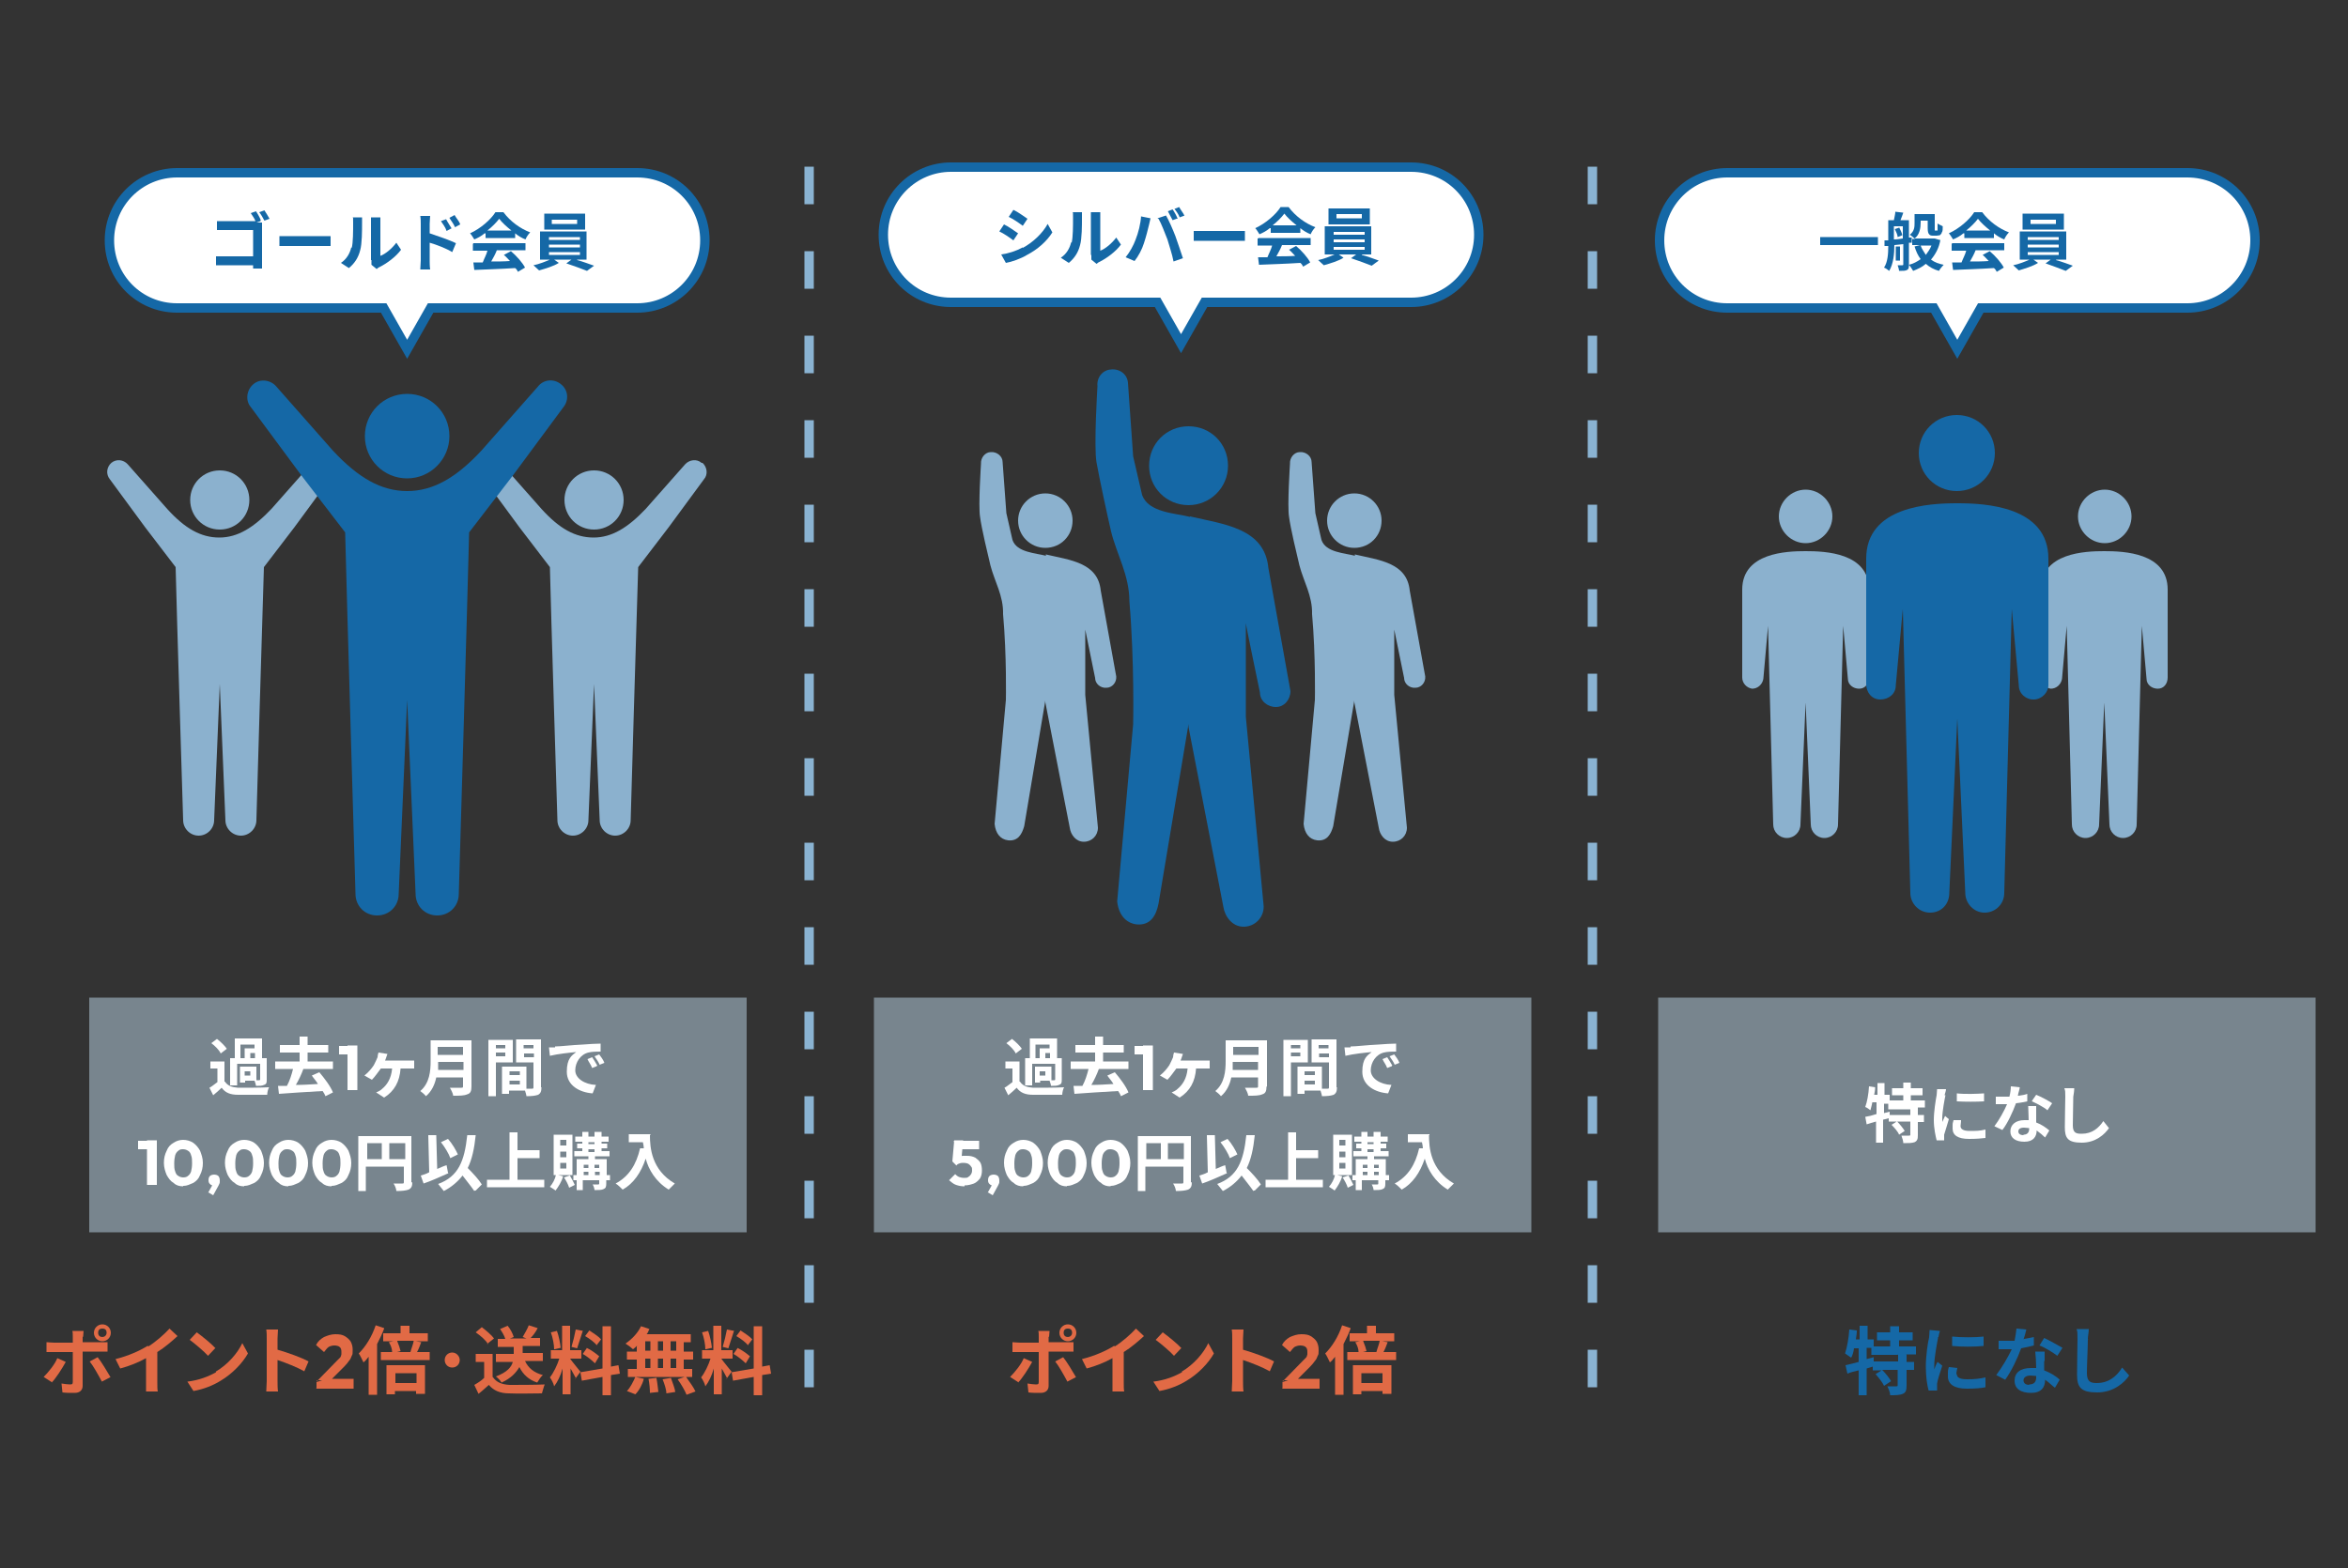 <?xml version="1.0" encoding="UTF-8"?>
<svg id="_レイヤー_1" data-name="レイヤー 1" xmlns="http://www.w3.org/2000/svg" version="1.1" viewBox="0 0 500 334">
  <rect x="0" y="0" width="500" height="334" fill="#333333" stroke="none"/>
  <defs>
    <style>
      .cls-1 {
        fill: #78858e;
      }

      .cls-1, .cls-2, .cls-3, .cls-4, .cls-5 {
        stroke-width: 0px;
      }

      .cls-6 {
        fill: none;
        stroke: #8ab3d2;
        stroke-dasharray: 0 0 8 10;
        stroke-linejoin: round;
      }

      .cls-6, .cls-7 {
        stroke-width: 2px;
      }

      .cls-2 {
        fill: #e16a45;
      }

      .cls-7 {
        stroke: #1568a6;
        stroke-miterlimit: 10;
      }

      .cls-7, .cls-5 {
        fill: #fff;
      }

      .cls-3 {
        fill: #8bb1ce;
      }

      .cls-4 {
        fill: #1568a6;
      }
    </style>
  </defs>
  <path class="cls-3" d="M53.1,106.5c0,3.5-2.8,6.3-6.3,6.3s-6.3-2.8-6.3-6.3,2.8-6.3,6.3-6.3,6.3,2.8,6.3,6.3Z"/>
  <path class="cls-3" d="M69.7,98.6c-1-.9-2.6-.7-3.5.3l-8.4,9.5c-3.8,4-7.2,6.1-11.1,6.1s-7.3-1.9-11.1-6.1l-8.4-9.5c-.9-1-2.4-1.2-3.5-.3-1,.9-1.2,2.4-.3,3.5l7.5,10.2,6.5,8.5c.2,8.9,1.6,53.9,1.6,53.9,0,1.8,1.5,3.3,3.3,3.3s3.3-1.5,3.3-3.3l1.2-29,1.2,29c0,1.8,1.5,3.3,3.3,3.3s3.3-1.5,3.3-3.3c0,0,1.3-45,1.6-53.9l6.5-8.5,7.5-10.2c.9-1,.7-2.6-.3-3.5Z"/>
  <path class="cls-3" d="M132.8,106.5c0,3.5-2.8,6.3-6.3,6.3s-6.3-2.8-6.3-6.3,2.8-6.3,6.3-6.3,6.3,2.8,6.3,6.3Z"/>
  <path class="cls-3" d="M149.4,98.6c-1-.9-2.6-.7-3.5.3l-8.4,9.5c-3.8,4-7.2,6.1-11.1,6.1s-7.3-1.9-11.1-6.1l-8.4-9.5c-.9-1-2.4-1.2-3.5-.3-1,.9-1.2,2.4-.3,3.5l7.5,10.2,6.5,8.5c.2,8.9,1.6,53.9,1.6,53.9,0,1.8,1.5,3.3,3.3,3.3s3.3-1.5,3.3-3.3l1.2-29,1.2,29c0,1.8,1.5,3.3,3.3,3.3s3.3-1.5,3.3-3.3c0,0,1.3-45,1.6-53.9l6.5-8.5,7.5-10.2c.9-1,.7-2.6-.3-3.5Z"/>
  <path class="cls-4" d="M95.7,92.9c0,4.9-4,9-9,9s-9-4-9-9,4-9,9-9,9,4,9,9Z"/>
  <path class="cls-4" d="M119.4,81.8c-1.5-1.2-3.7-1-4.9.6l-12,13.6c-5.4,5.8-10.3,8.6-15.8,8.6s-10.4-2.8-15.8-8.6l-12-13.6c-1.2-1.5-3.5-1.8-4.9-.6-1.5,1.2-1.8,3.5-.6,4.9l10.8,14.6,9.3,12.1c.3,12.7,2.2,77,2.2,77,0,2.6,2,4.6,4.6,4.6s4.6-2,4.6-4.6l1.8-41.3,1.8,41.3c0,2.6,2,4.6,4.6,4.6s4.6-2,4.6-4.6c0,0,1.9-64.3,2.2-77l9.3-12.1,10.8-14.6c1.2-1.5,1-3.7-.6-4.9Z"/>
  <path class="cls-7" d="M135.8,36.8H37.7c-7.9,0-14.4,6.4-14.4,14.4s6.4,14.4,14.4,14.4h44l5,8.8,5-8.8h44c7.9,0,14.4-6.4,14.4-14.4s-6.4-14.4-14.4-14.4h.1Z"/>
  <path class="cls-4" d="M55.5,47.1l-.9.3h1.2v9.8h-1.9v-.7h-7.9v-1.9h7.9v-5.6h-7.7v-1.9h8.2c-.2-.6-.7-1.2-1-1.7l1.1-.4c.3.4.8,1.3,1,1.8v.3ZM57.4,46.6l-1.1.4c-.3-.6-.7-1.3-1.1-1.8l1.1-.4c.3.4.8,1.3,1.1,1.8Z"/>
  <path class="cls-4" d="M61.7,50.3h8.7v2.1h-10.9v-2.1h2.1Z"/>
  <path class="cls-4" d="M74.9,52.8c.3-1.1.3-3.7.3-5.3s0-.9-.1-1.2h2v1.2c0,1.6,0,4.4-.4,5.8-.4,1.6-1.2,2.8-2.4,3.8l-1.7-1.1c1.2-.8,1.9-2,2.2-3.3ZM79,55.3v-9h2v8.2c1.1-.4,2.5-1.6,3.4-2.8l1,1.5c-1.1,1.5-3,2.9-4.6,3.7-.3.1-.4.3-.6.4l-1.1-.9v-1h-.1Z"/>
  <path class="cls-4" d="M89.6,47.7c0-.4,0-1.1-.1-1.7h2.1c0,.4-.1,1-.1,1.7v2c1.8.6,4.4,1.5,5.6,2.1l-.8,1.9c-1.3-.8-3.4-1.6-4.8-2v3.8c0,.3,0,1.3.1,1.9h-2.1c0-.6.1-1.3.1-1.9v-7.7h0ZM96.2,48.6l-1.1.6c-.3-.9-.7-1.3-1.2-2.1l1.1-.4c.3.6.9,1.5,1.2,2ZM98,47.8l-1.1.6c-.4-.9-.8-1.3-1.2-2l1.1-.6c.3.6,1,1.3,1.2,2Z"/>
  <path class="cls-4" d="M103.2,49.7c-.7.6-1.5,1-2.2,1.3-.2-.3-.6-1-.9-1.3,2.2-1,4.4-2.9,5.4-4.5h1.7c1.5,2,3.6,3.5,5.7,4.3-.4.4-.8,1-1,1.5-.8-.3-1.6-.8-2.2-1.3v1h-6.3v-1h-.1ZM100.8,51.8h11.1v1.5h-6.1c-.3.8-.8,1.7-1.2,2.4,1.3,0,2.7,0,4-.1-.4-.4-.9-1-1.3-1.3l1.5-.8c1.2,1,2.5,2.5,3,3.5l-1.5.9c-.1-.2-.3-.6-.6-.8-3.1.2-6.5.3-8.7.4l-.2-1.6h2c.3-.8.8-1.7,1-2.5h-3.1v-1.5h.1ZM108.9,49.1c-1-.8-2-1.7-2.6-2.5-.6.8-1.5,1.7-2.5,2.5h5Z"/>
  <path class="cls-4" d="M122.9,55.4c1.2.3,2.7.9,3.6,1.2l-1.5,1.1c-1-.4-2.9-1.1-4.4-1.6l1.1-.8h-3.7l1,.7c-1.1.7-2.8,1.2-4.2,1.6-.3-.3-.9-.8-1.2-1.1,1.1-.2,2.6-.8,3.5-1.2h-2.1v-6h9.9v6h-2.1.1ZM124.6,48.9h-8.7v-3.4h8.7v3.4ZM116.9,51.1h6.6v-.6h-6.6v.6ZM116.9,52.7h6.6v-.6h-6.6v.6ZM116.9,54.3h6.6v-.6h-6.6v.6ZM122.9,46.8h-5.4v.9h5.4v-.9Z"/>
  <path class="cls-4" d="M253.1,107.6c4.6,0,8.4-3.7,8.4-8.4s-3.7-8.4-8.4-8.4-8.4,3.7-8.4,8.4,3.7,8.4,8.4,8.4Z"/>
  <path class="cls-4" d="M253.4,110.1c-3.1-.8-8.9-.9-10.2-4.7l-1.9-8.2-1.1-15.6c-.1-1.8-1.7-3.1-3.6-2.9-1.8.1-3.1,1.7-2.9,3.6,0,0-.8,12.8-.2,16.2.6,3.4,2.4,11.7,3.1,14.7,1.2,4.9,3.9,9.3,3.9,14.9,1.1,12.9.8,26.2.8,26.2l-3.4,37.7c.3,2.8,1.8,4.6,4.1,4.9,3,.3,4.2-1.9,4.7-4.4l6.4-38.3v.7l7.4,38.2c.3,2.1,1.9,4.3,4.3,4.3s4.3-1.9,4.3-4.3l-3.8-40.4v-20c-.1,0,3,14.8,3,14.8,0,1.8,1.6,3.1,3.4,3.1s3.1-1.6,3.1-3.4l-4.7-26.2c-.8-8.5-9.4-9.3-16.7-11Z"/>
  <path class="cls-3" d="M288.4,116.7c3.3,0,5.8-2.6,5.8-5.8s-2.6-5.8-5.8-5.8-5.8,2.6-5.8,5.8,2.6,5.8,5.8,5.8Z"/>
  <path class="cls-3" d="M288.6,118.4c-2.2-.6-6.3-.7-7.2-3.4l-1.3-5.7-.8-10.9c0-1.2-1.2-2.2-2.5-2.1-1.2,0-2.2,1.2-2.1,2.5,0,0-.6,9-.2,11.3.3,2.4,1.7,8.2,2.2,10.3.9,3.5,2.8,6.5,2.7,10.4.8,9,.6,18.3.6,18.3l-2.4,26.4c.2,2,1.2,3.3,2.9,3.5,2.1.2,2.9-1.3,3.4-3l4.5-26.8v.4l5.2,26.7c.2,1.5,1.3,3,3,3s3-1.3,3-3l-2.7-28.3v-13.9l2.1,10.3c0,1.2,1.1,2.2,2.4,2.1,1.2,0,2.2-1.1,2.1-2.4l-3.3-18.3c-.6-6-6.6-6.5-11.7-7.7v.2Z"/>
  <path class="cls-3" d="M222.6,116.7c3.3,0,5.8-2.6,5.8-5.8s-2.6-5.8-5.8-5.8-5.8,2.6-5.8,5.8,2.6,5.8,5.8,5.8Z"/>
  <path class="cls-3" d="M222.8,118.4c-2.2-.6-6.3-.7-7.2-3.4l-1.3-5.7-.8-10.9c0-1.2-1.2-2.2-2.5-2.1-1.2,0-2.2,1.2-2.1,2.5,0,0-.6,9-.2,11.3.3,2.4,1.7,8.2,2.2,10.3.9,3.5,2.8,6.5,2.7,10.4.8,9,.6,18.3.6,18.3l-2.4,26.4c.2,2,1.2,3.3,2.9,3.5,2.1.2,2.9-1.3,3.4-3l4.5-26.8v.4l5.2,26.7c.2,1.5,1.3,3,3,3s3-1.3,3-3l-2.7-28.3v-13.9l2.1,10.3c0,1.2,1.1,2.2,2.4,2.1,1.2,0,2.2-1.1,2.1-2.4l-3.3-18.3c-.6-6-6.6-6.5-11.7-7.7v.2Z"/>
  <path class="cls-7" d="M300.7,35.6h-98.2c-7.9,0-14.4,6.4-14.4,14.4s6.4,14.4,14.4,14.4h44l5,8.8,5-8.8h44c7.9,0,14.4-6.4,14.4-14.4s-6.4-14.4-14.4-14.4h.1Z"/>
  <path class="cls-4" d="M216.8,49.7l-1,1.5c-.8-.6-2.1-1.5-3-1.9l1-1.5c.9.4,2.4,1.5,3,1.9ZM217.8,52.8c2.2-1.2,4.2-3.1,5.3-5.1l1,1.8c-1.2,1.9-3.1,3.6-5.4,4.8-1.3.8-3.3,1.5-4.5,1.7l-1-1.8c1.5-.2,3.1-.7,4.6-1.5ZM218.8,46.6l-1,1.5c-.8-.6-2.1-1.5-3-1.9l1-1.5c.9.4,2.4,1.5,3,1.9Z"/>
  <path class="cls-4" d="M228.2,51.7c.3-1.1.3-3.7.3-5.3s0-.9-.1-1.2h2v1.2c0,1.6,0,4.4-.4,5.8-.4,1.6-1.2,2.8-2.4,3.8l-1.7-1.1c1.2-.8,1.9-2,2.2-3.3ZM232.3,54.2v-9h2v8.2c1.1-.4,2.5-1.6,3.4-2.8l1,1.5c-1.1,1.5-3,2.9-4.6,3.7-.3.1-.4.3-.6.4l-1.1-.9v-1h-.1Z"/>
  <path class="cls-4" d="M243,46.1l2,.4c-.1.3-.2,1-.3,1.3-.2.9-.7,2.8-1.1,4-.4,1.3-1.2,2.8-2,3.8l-1.9-.8c.9-1.1,1.7-2.6,2.1-3.7.6-1.5,1.1-3.4,1.2-5.2ZM246.5,46.5l1.8-.6c.6,1,1.5,3.1,2,4.4.4,1.2,1.2,3.4,1.6,4.7l-2,.7c-.3-1.6-.9-3.3-1.3-4.7-.6-1.5-1.3-3.4-1.9-4.4h-.1ZM250.8,46.5l-1.1.4c-.3-.6-.7-1.3-1-1.9l1-.4c.3.4.8,1.3,1,1.8h.1ZM252.3,45.9l-1.1.4c-.2-.6-.7-1.3-1.1-1.8l1-.4c.3.6.9,1.3,1.1,1.8h.1Z"/>
  <path class="cls-4" d="M256.4,49.2h8.7v2.1h-10.9v-2.1h2.1Z"/>
  <path class="cls-4" d="M270.4,48.6c-.7.6-1.5,1-2.2,1.3-.2-.3-.6-1-.9-1.3,2.2-1,4.4-2.9,5.4-4.5h1.7c1.5,2,3.6,3.5,5.7,4.3-.4.4-.8,1-1,1.5-.8-.3-1.6-.8-2.2-1.3v1h-6.3v-1h-.1ZM268,50.7h11.1v1.5h-6.1c-.3.8-.8,1.7-1.2,2.4,1.3,0,2.7,0,4-.1-.4-.4-.9-1-1.3-1.3l1.5-.8c1.2,1,2.5,2.5,3,3.5l-1.5.9c-.1-.2-.3-.6-.6-.8-3.1.2-6.5.3-8.8.4l-.2-1.6h2c.3-.8.8-1.7,1-2.5h-3.1v-1.5h.1ZM276.1,48c-1-.8-2-1.7-2.6-2.5-.6.8-1.5,1.7-2.5,2.5h5Z"/>
  <path class="cls-4" d="M290,54.3c1.2.3,2.7.9,3.6,1.2l-1.5,1.1c-1-.4-2.9-1.1-4.4-1.6l1.1-.8h-3.7l1,.7c-1.1.7-2.8,1.2-4.2,1.6-.3-.3-.9-.8-1.2-1.1,1.1-.2,2.6-.8,3.5-1.2h-2.1v-6h9.9v6h-2.1.1ZM291.7,47.8h-8.8v-3.4h8.8v3.4ZM284,50h6.6v-.6h-6.6v.6ZM284,51.6h6.6v-.6h-6.6v.6ZM284,53.2h6.6v-.6h-6.6v.6ZM290,45.6h-5.4v.9h5.4v-.9Z"/>
  <path class="cls-3" d="M453.9,110c0,3.1-2.6,5.7-5.7,5.7s-5.7-2.6-5.7-5.7,2.6-5.7,5.7-5.7,5.7,2.6,5.7,5.7Z"/>
  <path class="cls-3" d="M448.1,117.4c-4,0-13.5.3-13.5,8.2v18.7c0,1.2.9,2.2,2.1,2.4,1.2,0,2.2-.9,2.4-2.1l1-11.3,1.1,42.3c0,1.6,1.3,2.9,2.9,2.9s2.9-1.3,2.9-2.9l1.1-26,1.1,26c0,1.6,1.3,2.9,2.9,2.9s2.9-1.3,2.9-2.9l1.1-42.3,1,11.3c0,1.2,1.1,2.1,2.4,2.1s2.1-1.1,2.1-2.4v-18.7c0-7.9-9.4-8.2-13.5-8.2h-.2Z"/>
  <path class="cls-3" d="M390.2,110c0,3.1-2.6,5.7-5.7,5.7s-5.7-2.6-5.7-5.7,2.6-5.7,5.7-5.7,5.7,2.6,5.7,5.7Z"/>
  <path class="cls-3" d="M384.5,117.4c-4,0-13.5.3-13.5,8.2v18.7c0,1.2.9,2.2,2.1,2.4,1.2,0,2.2-.9,2.4-2.1l1-11.3,1.1,42.3c0,1.6,1.3,2.9,2.9,2.9s2.9-1.3,2.9-2.9l1.1-26,1.1,26c0,1.6,1.3,2.9,2.9,2.9s2.9-1.3,2.9-2.9l1.1-42.3,1,11.3c0,1.2,1.1,2.1,2.4,2.1s2.1-1.1,2.1-2.4v-18.7c0-7.9-9.4-8.2-13.5-8.2h-.2Z"/>
  <path class="cls-4" d="M424.8,96.5c0,4.5-3.6,8.1-8.1,8.1s-8.1-3.6-8.1-8.1,3.6-8.1,8.1-8.1,8.1,3.6,8.1,8.1Z"/>
  <path class="cls-4" d="M416.7,107.2c-5.7,0-19.3.6-19.3,11.8v26.7c0,1.8,1.2,3.3,3,3.3s3.3-1.2,3.3-3l1.5-16.3,1.6,60.5c0,2.2,1.8,4.2,4.2,4.2s4.1-1.8,4.1-4.2l1.7-37.2,1.7,37.2c0,2.2,1.8,4.2,4.1,4.2s4.2-1.8,4.2-4.2l1.6-60.5,1.5,16.3c0,1.8,1.6,3.1,3.3,3,1.7-.1,3.1-1.6,3-3.3v-26.7c0-11.2-13.6-11.8-19.3-11.8Z"/>
  <path class="cls-7" d="M466,36.8h-98.2c-7.9,0-14.4,6.4-14.4,14.4s6.4,14.4,14.4,14.4h44l5,8.8,5-8.8h44c7.9,0,14.4-6.4,14.4-14.4s-6.4-14.4-14.4-14.4h.1Z"/>
  <path class="cls-4" d="M399.9,50.5v1.7h-12.3v-1.7h12.3Z"/>
  <path class="cls-4" d="M406.5,51.9v4.4c0,.6,0,1-.4,1.2-.3.2-.9.2-1.7.2,0-.3-.2-.9-.3-1.2h1c.1,0,.2,0,.2-.2v-4.3l-1.9.2c0,1.8-.2,4-1.1,5.5-.2-.2-.8-.6-1.1-.7.8-1.2.9-3,.9-4.6h-.8v-1.2c-.1,0,.8,0,.8,0v-4.3h1.2c.1-.6.3-1.3.3-1.8l1.7.2c-.2.6-.4,1.1-.6,1.6h1.8v3.7h.6v1.1h-.6ZM403.3,51c.6,0,1.2-.1,1.9-.2v-2.6h-1.9v2.8ZM404.4,48.4c.3.6.6,1.2.7,1.7l-1,.4c0-.4-.3-1.1-.6-1.7l.9-.3h0ZM404.6,55.5h-.9v-3h.9v3ZM413.2,51.1c-.3,1.7-1,3-2,4.2.8.6,1.7.9,2.7,1.1-.3.3-.8.9-1,1.3-1.1-.3-2-.8-2.8-1.5-.8.7-1.7,1.1-2.7,1.5-.2-.3-.6-1-.9-1.3.9-.2,1.8-.7,2.5-1.2-.6-.8-1-1.7-1.3-2.7l1.2-.3h-1.7v-1.3h.6c-.2-.2-.8-.7-1.1-.9,1-.8,1-1.7,1-2.6v-1.8h4.3v3.5h.6v-1.5c.2.2.8.4,1.1.6,0,.6,0,1.1-.2,1.3,0,.2-.2.4-.4.6-.2,0-.4.1-.7.1h-.7c-.3,0-.7,0-.9-.3-.2-.2-.3-.6-.3-1.3v-1.6h-1.5v.4c0,1.1-.2,2.6-1.3,3.4h4.3l1,.3h.4ZM409,52.3c.2.7.7,1.3,1.1,2,.4-.6.9-1.2,1.2-2h-2.4Z"/>
  <path class="cls-4" d="M418.1,49.7c-.7.6-1.5,1-2.2,1.3-.2-.3-.6-1-.9-1.3,2.2-1,4.4-2.9,5.4-4.5h1.7c1.5,2,3.6,3.5,5.7,4.3-.4.4-.8,1-1,1.5-.8-.3-1.6-.8-2.2-1.3v1h-6.3v-1h-.1ZM415.7,51.8h11.1v1.5h-6.1c-.3.8-.8,1.7-1.2,2.4,1.3,0,2.7,0,4-.1-.4-.4-.9-1-1.3-1.3l1.5-.8c1.2,1,2.5,2.5,3,3.5l-1.5.9c-.1-.2-.3-.6-.6-.8-3.1.2-6.5.3-8.7.4l-.2-1.6h2c.3-.8.8-1.7,1-2.5h-3.1v-1.5h.1ZM423.8,49.1c-1-.8-2-1.7-2.6-2.5-.6.8-1.5,1.7-2.5,2.5h5Z"/>
  <path class="cls-4" d="M437.8,55.4c1.2.3,2.7.9,3.6,1.2l-1.5,1.1c-1-.4-2.9-1.1-4.3-1.6l1.1-.8h-3.7l1,.7c-1.1.7-2.8,1.2-4.1,1.6-.3-.3-.9-.8-1.2-1.1,1.1-.2,2.6-.8,3.5-1.2h-2.1v-6h9.9v6h-2.1ZM439.5,48.9h-8.8v-3.4h8.8v3.4ZM431.8,51.1h6.6v-.6h-6.6v.6ZM431.8,52.7h6.6v-.6h-6.6v.6ZM431.8,54.3h6.6v-.6h-6.6v.6ZM437.8,46.8h-5.4v.9h5.4v-.9Z"/>
  <path class="cls-2" d="M11,294.4l-1.7-1.1c1-1,2.4-2.7,2.9-4l1.8.8c-.7,1.3-2.1,3.5-3,4.4ZM17.6,284.7v1.2h5.3v2h-5.3v7.3c0,.9-.6,1.5-1.7,1.5s-1.8,0-2.6-.1l-.2-1.9c.7.1,1.3.2,1.8.2s.6-.1.6-.6v-6.3h-5.6v-2.1c.4,0,1,.1,1.6.1h4v-1.2c0-.4,0-1.1-.1-1.3h2.4c0,.2-.1,1-.1,1.3h0ZM23.6,293.3l-1.9,1c-.7-1.3-1.8-3.3-2.6-4.3l1.7-.9c.8,1,2,3,2.7,4.2h.1ZM21.8,282.1c1,0,1.8.8,1.8,1.8s-.8,1.8-1.8,1.8-1.8-.8-1.8-1.8.8-1.8,1.8-1.8ZM21.8,284.8c.4,0,.9-.3.9-.9s-.3-.9-.9-.9-.9.3-.9.9.4.9.9.9Z"/>
  <path class="cls-2" d="M31.6,286.8c1.6-1,3.4-2.6,4.5-3.8l1.7,1.6c-1.2,1.1-2.7,2.4-4.3,3.4v6.4c0,.7,0,1.7.1,2h-2.5v-7.1c-1.6.9-3.6,1.7-5.5,2.2l-1-2c2.8-.7,5.2-1.8,6.8-2.8h.1Z"/>
  <path class="cls-2" d="M45.9,292.2c2.7-1.6,4.7-4,5.7-6.1l1.2,2.2c-1.2,2.1-3.3,4.3-5.8,5.8-1.6,1-3.6,1.8-5.8,2.2l-1.3-2c2.5-.3,4.5-1.1,6.1-2v-.2ZM45.9,287.1l-1.6,1.7c-.8-.9-2.8-2.6-3.9-3.4l1.5-1.6c1.1.8,3.1,2.4,4,3.4h0Z"/>
  <path class="cls-2" d="M56.8,285.1c0-.6,0-1.3-.1-1.9h2.5c0,.6-.1,1.2-.1,1.9v2.4c2.1.6,5.2,1.7,6.6,2.5l-.9,2.1c-1.6-.9-3.9-1.8-5.7-2.4v4.5c0,.4,0,1.6.1,2.2h-2.5c0-.7.1-1.6.1-2.2v-9.1Z"/>
  <path class="cls-2" d="M67.4,294.3l4.3-4.4c.2-.2.4-.4.7-.7.2-.2.2-.4.3-.7v-.6c0-.4-.1-.8-.4-1-.2-.2-.7-.3-1.1-.3s-.8.1-1.2.3c-.3.2-.7.7-1,1.1l-1.7-1.5c.4-.8,1-1.3,1.7-1.7.7-.3,1.5-.6,2.4-.6s1.5.1,2,.4,1,.7,1.3,1.2c.3.6.4,1.1.4,1.8s0,.9-.2,1.2c-.1.3-.3.8-.6,1.1-.2.3-.6.8-1,1.2l-2.9,2.9h-3,.1ZM67.4,295.7v-1.3l2.1-.7h5.8v2.1h-8Z"/>
  <path class="cls-2" d="M81.8,283c-.4,1.1-.9,2.1-1.5,3.3v10.8h-1.8v-8.1c-.3.4-.7.9-1.1,1.2-.2-.4-.7-1.5-1-1.9,1.5-1.5,2.8-3.6,3.6-6l1.8.6h0ZM91.5,288v1.7h-10.4v-1.7h2.4c0-.7-.3-1.5-.7-2.1l1-.2h-2.2v-1.7h3.7v-1.6h1.9v1.6h3.9v1.7h-2.6l1.2.2c-.3.8-.6,1.6-.9,2.1h2.7ZM82.3,290.8h8.2v6.1h-1.9v-.6h-4.5v.7h-1.8v-6.2ZM84.2,292.5v2.1h4.5v-2.1h-4.5ZM84.6,285.7c.3.7.6,1.6.7,2.1l-.8.2h3.7-.8c.2-.8.6-1.7.7-2.4h-3.5Z"/>
  <path class="cls-2" d="M97.9,289.7c0,.9-.7,1.6-1.6,1.6s-1.6-.7-1.6-1.6.7-1.6,1.6-1.6,1.6.8,1.6,1.6Z"/>
  <path class="cls-2" d="M105,293.4c.7,1,1.8,1.5,3.5,1.6,1.8,0,5.4,0,7.5-.1-.2.4-.4,1.3-.6,1.9-1.9,0-5,.1-7,0-1.9,0-3.3-.6-4.3-1.8-.7.6-1.3,1.2-2.2,1.9l-.9-1.9c.7-.4,1.5-.9,2.1-1.5v-3.4h-1.8v-1.7h3.6v4.9ZM103.9,286.3c-.4-.8-1.6-1.8-2.6-2.5l1.3-1.1c.9.7,2.1,1.7,2.6,2.4l-1.5,1.2h.1ZM111.8,289.9c.7,1.5,1.9,2.5,3.8,3-.4.3-.9,1.1-1.2,1.6-1.8-.6-3-1.7-3.8-3.3-.7,1.2-1.8,2.4-3.8,3.3-.2-.4-.8-1-1.2-1.3,2.4-.9,3.3-2,3.6-3.1h-3.6v-1.7h3.8v-1.5h-3.4v-1.7h1.6c-.2-.7-.7-1.5-1.1-2.1l1.6-.7c.6.7,1.1,1.7,1.3,2.4l-.8.3h3.5l-.8-.3c.4-.7,1-1.7,1.3-2.5l1.9.6c-.4.8-1,1.6-1.5,2.1h2v1.7h-3.7v1.5h4.3v1.7h-3.8Z"/>
  <path class="cls-2" d="M122.6,293.5c-.2-.4-.7-1.3-1.1-2v5.5h-1.7v-5.5c-.4,1.5-1.1,2.9-1.8,3.8-.1-.6-.6-1.5-.9-1.9.8-1,1.6-2.7,2-4h-1.8v-1.8h2.4v-5.2h1.7v5.2h2.4v1.8h-2.4c.4.6,1.9,2.4,2.2,2.8l-1.1,1.5h.1ZM118,287.4c0-1-.3-2.5-.7-3.6l1.3-.3c.4,1.1.7,2.6.8,3.6l-1.3.3h-.1ZM124.1,283.5c-.4,1.2-.9,2.8-1.2,3.7l-1.2-.3c.3-1,.7-2.6.9-3.7l1.6.3ZM130.1,292.9v4.3h-1.8v-3.9l-4.4.8-.3-1.8,4.7-.8v-9h1.8v8.6l1.6-.3.3,1.8-1.9.3ZM124.9,287.1c.9.4,2,1.2,2.7,1.8l-.9,1.5c-.6-.6-1.7-1.5-2.6-2l.9-1.3h-.1ZM127.1,286.6c-.4-.6-1.6-1.5-2.5-2l.9-1.2c.9.6,2,1.3,2.5,1.9l-1,1.3h.1Z"/>
  <path class="cls-2" d="M135.7,286.6c-.3.3-.6.6-.9.8-.3-.3-1.1-.9-1.6-1.2,1.3-.9,2.6-2.2,3.3-3.7l1.8.6c-.2.3-.3.8-.6,1.1h9.4v1.7h-1.5v2h2v1.7h-2v2h1.8v1.7h-13.7v-1.7h1.9v-2h-2.1v-1.7h2.1v-1.1h0ZM133.5,296.3c.7-.7,1.3-1.9,1.8-3l1.8.4c-.3,1.2-1,2.5-1.8,3.3l-1.8-.7ZM137.4,287.7h1.1v-2h-1.1v2ZM137.4,291.4h1.1v-2h-1.1v2ZM139.8,293.6c.2,1,.3,2.2.4,2.9l-1.8.2c0-.8-.1-2-.3-3l1.7-.2h0ZM141.2,287.7v-2h-1.1v2h1.1ZM140.1,289.4v2h1.1v-2h-1.1ZM142.9,293.6c.3.9.8,2.1.9,2.9l-1.9.3c0-.8-.4-2-.8-3l1.8-.3h0ZM144,285.7h-1.2v2h1.2v-2ZM144,289.4h-1.2v2h1.2v-2ZM146.1,293.3c.7,1,1.6,2.2,2,3.1l-1.9.7c-.3-.8-1.1-2.2-1.9-3.3l1.8-.6Z"/>
  <path class="cls-2" d="M154.8,293.5c-.2-.4-.7-1.3-1.1-2v5.5h-1.7v-5.5c-.4,1.5-1.1,2.9-1.8,3.8-.1-.6-.6-1.5-.9-1.9.8-1,1.6-2.7,2-4h-1.8v-1.8h2.4v-5.2h1.7v5.2h2.4v1.8h-2.4c.4.6,1.9,2.4,2.2,2.8l-1.1,1.5h.1ZM150.2,287.4c0-1-.3-2.5-.7-3.6l1.3-.3c.4,1.1.7,2.6.8,3.6l-1.3.3h-.1ZM156.3,283.5c-.4,1.2-.9,2.8-1.2,3.7l-1.2-.3c.3-1,.7-2.6.9-3.7l1.6.3ZM162.3,292.9v4.3h-1.8v-3.9l-4.4.8-.3-1.8,4.7-.8v-9h1.8v8.6l1.6-.3.3,1.8-1.9.3ZM157,287.1c.9.4,2,1.2,2.7,1.8l-.9,1.5c-.6-.6-1.7-1.5-2.6-2l.9-1.3h-.1ZM159.3,286.6c-.4-.6-1.6-1.5-2.5-2l.9-1.2c.9.6,2,1.3,2.5,1.9l-1,1.3h.1Z"/>
  <path class="cls-2" d="M216.8,294.4l-1.7-1.1c1-1,2.4-2.7,2.9-4l1.8.8c-.7,1.3-2.1,3.5-3,4.4ZM223.3,284.7v1.2h5.3v2h-5.3v7.3c0,.9-.6,1.5-1.7,1.5s-1.8,0-2.6-.1l-.2-1.9c.7.1,1.3.2,1.8.2s.6-.1.6-.6v-6.3h-5.6v-2.1c.4,0,1,.1,1.6.1h4v-1.2c0-.4,0-1.1-.1-1.3h2.4c0,.2-.1,1-.1,1.3h0ZM229.2,293.3l-1.9,1c-.7-1.3-1.8-3.3-2.6-4.3l1.7-.9c.8,1,2,3,2.7,4.2h.1ZM227.4,282.1c1,0,1.8.8,1.8,1.8s-.8,1.8-1.8,1.8-1.8-.8-1.8-1.8.8-1.8,1.8-1.8ZM227.4,284.8c.4,0,.9-.3.9-.9s-.3-.9-.9-.9-.9.3-.9.9.4.9.9.9Z"/>
  <path class="cls-2" d="M237.4,286.8c1.6-1,3.4-2.6,4.5-3.8l1.7,1.6c-1.2,1.1-2.7,2.4-4.3,3.4v6.4c0,.7,0,1.7.1,2h-2.5v-7.1c-1.6.9-3.6,1.7-5.5,2.2l-1-2c2.8-.7,5.2-1.8,6.8-2.8h.1Z"/>
  <path class="cls-2" d="M251.6,292.2c2.7-1.6,4.7-4,5.7-6.1l1.2,2.2c-1.2,2.1-3.3,4.3-5.8,5.8-1.6,1-3.6,1.8-5.8,2.2l-1.3-2c2.5-.3,4.5-1.1,6.1-2v-.2ZM251.6,287.1l-1.6,1.7c-.8-.9-2.8-2.6-3.9-3.4l1.5-1.6c1.1.8,3.1,2.4,4,3.4h0Z"/>
  <path class="cls-2" d="M262.4,285.1c0-.6,0-1.3-.1-1.9h2.5c0,.6-.1,1.2-.1,1.9v2.4c2.1.6,5.2,1.7,6.6,2.5l-.9,2.1c-1.6-.9-3.9-1.8-5.7-2.4v4.5c0,.4,0,1.6.1,2.2h-2.5c0-.7.1-1.6.1-2.2v-9.1Z"/>
  <path class="cls-2" d="M273.1,294.3l4.3-4.4c.2-.2.4-.4.7-.7.2-.2.2-.4.3-.7v-.6c0-.4-.1-.8-.4-1-.2-.2-.7-.3-1.1-.3s-.8.1-1.2.3c-.3.2-.7.7-1,1.1l-1.7-1.5c.4-.8,1-1.3,1.7-1.7.7-.3,1.5-.6,2.4-.6s1.5.1,2,.4,1,.7,1.3,1.2c.3.6.4,1.1.4,1.8s0,.9-.2,1.2c-.1.3-.3.8-.6,1.1-.2.3-.6.8-1,1.2l-2.9,2.9h-3,.1ZM273.1,295.7v-1.3l2.1-.7h5.8v2.1h-8Z"/>
  <path class="cls-2" d="M287.6,283c-.4,1.1-.9,2.1-1.5,3.3v10.8h-1.8v-8.1c-.3.4-.7.9-1.1,1.2-.2-.4-.7-1.5-1-1.9,1.5-1.5,2.8-3.6,3.6-6l1.8.6h0ZM297.3,288v1.7h-10.4v-1.7h2.4c0-.7-.3-1.5-.7-2.1l1-.2h-2.2v-1.7h3.7v-1.6h1.9v1.6h3.9v1.7h-2.6l1.2.2c-.3.8-.6,1.6-.9,2.1h2.7ZM288.1,290.8h8.2v6.1h-1.9v-.6h-4.5v.7h-1.8v-6.2ZM289.9,292.5v2.1h4.5v-2.1h-4.5ZM290.3,285.7c.3.7.6,1.6.7,2.1l-.8.2h3.7-.8c.2-.8.6-1.7.7-2.4h-3.5Z"/>
  <path class="cls-4" d="M406,288.6v1.5h1.6v1.7h-1.6v3.3c0,.9-.1,1.5-.8,1.8s-1.6.3-2.7.3c0-.6-.3-1.3-.6-1.9h1.9c.2,0,.3,0,.3-.2v-3.3h-3.3c.7.7,1.5,1.7,1.9,2.4l-1.5,1c-.3-.7-1.1-1.7-1.8-2.5l1.3-.8h-1.9v-.8c-.4.1-.9.3-1.3.4v5.7h-1.7v-5.3c-.9.2-1.7.4-2.4.7l-.4-1.8c.8-.2,1.8-.4,2.8-.7v-2.9h-1c-.1.8-.3,1.5-.6,2-.3-.2-1-.7-1.3-.9.4-1.2.8-3.3.9-5.1l1.6.2c0,.7-.1,1.2-.2,1.9h.8v-2.9h1.7v2.9h1.3v1.5h3.5v-1.3h-2.8v-1.7h2.8v-1.3h1.9v1.3h2.9v1.7h-2.9v1.3h3.6v1.7h-2.1ZM404.1,288.6h-5.6v-1.5h-1v2.4l1.5-.4v.9h5.2v-1.5h0Z"/>
  <path class="cls-4" d="M412.7,285c-.2,1-.8,4.2-.8,5.7s0,.7,0,1c.2-.6.4-1.1.7-1.6l1,.8c-.4,1.3-1,3-1.1,3.8v1.5h-1.8c-.3-1-.6-2.9-.6-5.1s.4-5.1.7-6.2c0-.4.1-1,.1-1.6l2.2.2c-.1.3-.3,1.1-.3,1.3h-.1ZM416.7,292.7c0,.7.6,1.1,2.2,1.1s2.6-.1,3.9-.4v2.1c-1,.2-2.2.3-4,.3-2.7,0-4-1-4-2.6s0-1.2.2-2l1.8.2c-.1.6-.2.9-.2,1.3h.1ZM422.4,284.7v2c-1.9.2-4.8.2-6.7,0v-2c1.9.2,5,.2,6.7,0Z"/>
  <path class="cls-4" d="M431,285.2c.8-.1,1.5-.3,2.1-.4v1.8c-.7.2-1.7.4-2.7.6-.8,2.2-2.1,4.9-3.4,6.7l-1.9-1c1.2-1.6,2.5-3.8,3.3-5.5h-2.8v-1.8h3.4c.2-.9.3-1.8.4-2.6l2.1.2c-.1.4-.3,1.3-.6,2.1h0ZM435.3,289.9v2c1.3.5,2.5,1.2,3.3,2l-1,1.7c-.6-.4-1.2-1.1-2.1-1.7,0,1.6-.8,2.8-3,2.8s-3.5-.9-3.5-2.6,1.2-2.7,3.5-2.7.7,0,1.1,0c0-1.1-.1-2.6-.2-3.5h2v2h0ZM432.1,294.9c1.1,0,1.5-.6,1.5-1.5v-.3c-.4,0-.8-.1-1.2-.1-.9,0-1.5.4-1.5,1s.4,1,1.3,1h-.1ZM434.3,286.6l1-1.6c1.1.5,3,1.6,3.9,2.1l-1.1,1.7c-.9-.7-2.7-1.8-3.8-2.2Z"/>
  <path class="cls-4" d="M444.6,285.3c0,1.7-.2,5.3-.2,7.2s.9,2.1,2.1,2.1c2.6,0,4.3-1.5,5.4-3.3l1.5,1.7c-1,1.5-3.3,3.6-6.8,3.6s-4.3-1.1-4.3-3.8.1-6.3.1-7.6,0-1.5-.2-2.1h2.6c0,.7-.2,1.5-.2,2.1h.1Z"/>
  <path class="cls-6" d="M172.3,35.5v261"/>
  <path class="cls-6" d="M339.1,35.5v261"/>
  <path class="cls-1" d="M159,212.5H19v50h140v-50Z"/>
  <path class="cls-5" d="M47.9,230.4c.6.9,1.5,1.2,2.8,1.3,1.6,0,4.8,0,6.6-.1-.2.3-.4,1.1-.4,1.6h-6.2c-1.6,0-2.7-.4-3.5-1.5-.6.6-1.1,1-1.8,1.6l-.8-1.6c.6-.3,1.1-.8,1.7-1.2v-2.9h-1.5v-1.5h3v4.3ZM47,224.4c-.3-.7-1.2-1.6-2-2.2l1.2-.9c.8.6,1.7,1.5,2.1,2.1l-1.3,1ZM50.3,231.2h-1.3v-5.8h1v-4.2h5.8v4.2h1v4.5c0,.7,0,1-.6,1.2-.4.2-.9.2-1.7.2,0-.3-.2-.8-.3-1.1h-2v.4h-1.1v-3.4h3.5v2.9h.6c.1,0,.2,0,.2-.2v-3.3h-4.9v4.6h-.1ZM51.3,225.4h.8v-2.1h2.1v-.8h-3v2.9h.1ZM53.3,228.2h-1.2v.9h1.2v-.9ZM54.3,224.3h-1v1.1h1v-1.1Z"/>
  <path class="cls-5" d="M64.6,227.7c-.4,1.1-1,2.4-1.6,3.4,1.5,0,3.1-.1,4.7-.2-.4-.7-.9-1.2-1.3-1.8l1.6-.7c1.1,1.3,2.4,3,2.9,4.3l-1.6.8c-.1-.3-.3-.7-.6-1.1-3.4.2-6.8.4-9.3.6l-.2-1.7h1.9c.6-1.1,1-2.4,1.3-3.6h-3.8v-1.6h5.2v-1.9h-4.2v-1.6h4.2v-1.8h1.7v1.8h4.4v1.6h-4.4v1.9h5.4v1.6h-6.4.1Z"/>
  <path class="cls-5" d="M72.2,224.6v-1.8h3.8v1.8h-3.8ZM74,232.2v-9.5h2.1v9.5h-2.1Z"/>
  <path class="cls-5" d="M82.3,225c0,.2-.2.6-.3.9h6.2v1.7h-2.9c-.2,2.8-1.3,4.8-3.5,6.2l-1.7-1.1c.3-.1.9-.4,1.2-.7,1.1-.9,2-2.2,2.2-4.4h-2.4c-.6.8-1.3,1.8-1.9,2.4l-1.6-.9c.9-.7,1.6-1.6,2-2.2.3-.6.6-1.2.8-1.7,0-.3.1-.7.2-1l1.9.3c-.1.3-.2.6-.3.8v-.2Z"/>
  <path class="cls-5" d="M100.4,231.4c0,1-.2,1.5-.9,1.7-.7.3-1.6.3-3,.3,0-.4-.4-1.2-.7-1.7h2.4c.3,0,.4,0,.4-.3v-1.9h-5.7c-.3,1.5-1,3-2.2,4-.2-.3-.9-.9-1.2-1.1,2-1.7,2.2-4.3,2.2-6.4v-4.4h8.7v9.9h0ZM98.7,227.9v-1.7h-5.4v1.7h5.5-.1ZM93.2,223v1.7h5.4v-1.7h-5.4Z"/>
  <path class="cls-5" d="M105.6,226.3v7.2h-1.6v-12h5.2v4.8h-3.6ZM105.6,222.6v.7h2v-.7h-2ZM107.6,225v-.8h-2v.8h2ZM115.3,231.6c0,.9-.2,1.3-.7,1.6-.6.2-1.3.3-2.5.3,0-.3-.2-.8-.3-1.2h-3.4v.7h-1.5v-5.8h5.2v4.7h1.2c.2,0,.3,0,.3-.3v-5.3h-3.7v-4.9h5.3v10.2h0ZM110.7,228.2h-2.2v.8h2.2v-.8ZM110.7,231v-.8h-2.2v.8h2.2ZM111.5,222.6v.7h2.1v-.7h-2.1ZM113.7,225.2v-.8h-2.1v.8h2.1Z"/>
  <path class="cls-5" d="M118.3,222.9c1.1,0,3.4-.3,5.8-.4,1.3-.1,2.8-.2,3.8-.2v1.7c-.7,0-1.9,0-2.6.2-1.7.4-2.8,2.1-2.8,3.8s2,3,4.4,3.1l-.7,1.8c-2.8-.2-5.5-1.7-5.5-4.6s1.1-3.5,2-4.2c-1.2.1-4,.4-5.6.8l-.2-1.8h1.3v-.2ZM127.1,227.1l-1,.4c-.3-.8-.7-1.2-1-1.9l1-.4c.3.4.8,1.3,1.1,1.8h-.1ZM128.7,226.4l-1,.4c-.3-.7-.7-1.2-1.1-1.8l1-.4c.3.4.9,1.2,1.1,1.8Z"/>
  <path class="cls-5" d="M29.4,244.8v-1.8h3.8v1.8h-3.8ZM31.3,252.4v-9.5h2.1v9.5h-2.1Z"/>
  <path class="cls-5" d="M39,252.7c-.8,0-1.5-.2-2-.7-.7-.4-1.1-1-1.5-1.7-.3-.7-.6-1.6-.6-2.6s.2-1.8.6-2.6c.3-.8.8-1.3,1.5-1.7.6-.4,1.3-.6,2-.6s1.5.2,2.1.6c.6.4,1.1,1,1.5,1.7.3.8.6,1.6.6,2.6s-.2,1.8-.6,2.6c-.3.8-.8,1.3-1.5,1.7-.7.3-1.3.6-2,.6h-.1ZM39,250.8c.4,0,.8-.1,1-.3.3-.2.6-.6.7-1,.1-.4.2-1,.2-1.7s0-1.2-.2-1.7c-.1-.4-.3-.8-.7-1-.3-.2-.7-.3-1-.3s-.7,0-1,.3c-.3.2-.6.6-.7,1-.1.4-.2,1-.2,1.7s0,1.2.2,1.7c.1.4.3.8.7,1,.3.2.7.3,1,.3Z"/>
  <path class="cls-5" d="M44.3,254.1l1-1.8.6-.2c0,.1-.1.2-.2.3,0,0-.2.1-.3.1-.2,0-.4,0-.7-.3-.2-.2-.3-.4-.3-.8s.1-.7.3-.9c.2-.2.6-.3.9-.3s.7.1.9.3c.2.2.3.6.3.9v.4c0,.2-.1.4-.3.8l-1.1,2-1-.6Z"/>
  <path class="cls-5" d="M52,252.7c-.8,0-1.5-.2-2-.7-.7-.4-1.1-1-1.5-1.7-.3-.7-.6-1.6-.6-2.6s.2-1.8.6-2.6c.3-.8.8-1.3,1.5-1.7.6-.4,1.3-.6,2-.6s1.5.2,2.1.6c.6.4,1.1,1,1.5,1.7.3.8.6,1.6.6,2.6s-.2,1.8-.6,2.6c-.3.8-.8,1.3-1.5,1.7-.7.3-1.3.6-2,.6h-.1ZM52,250.8c.4,0,.8-.1,1-.3.3-.2.6-.6.7-1,.1-.4.2-1,.2-1.7s0-1.2-.2-1.7c-.1-.4-.3-.8-.7-1-.3-.2-.7-.3-1-.3s-.7,0-1,.3c-.3.2-.6.6-.7,1-.1.4-.2,1-.2,1.7s0,1.2.2,1.7c.1.4.3.8.7,1,.3.2.7.3,1,.3Z"/>
  <path class="cls-5" d="M61.4,252.7c-.8,0-1.5-.2-2-.7-.7-.4-1.1-1-1.5-1.7-.3-.7-.6-1.6-.6-2.6s.2-1.8.6-2.6c.3-.8.8-1.3,1.5-1.7.6-.4,1.3-.6,2-.6s1.5.2,2.1.6c.6.4,1.1,1,1.5,1.7.3.8.6,1.6.6,2.6s-.2,1.8-.6,2.6c-.3.8-.8,1.3-1.5,1.7-.7.3-1.3.6-2,.6h-.1ZM61.2,250.8c.4,0,.8-.1,1-.3.3-.2.6-.6.7-1,.1-.4.2-1,.2-1.7s0-1.2-.2-1.7c-.1-.4-.3-.8-.7-1-.3-.2-.7-.3-1-.3s-.7,0-1,.3c-.3.2-.6.6-.7,1-.1.4-.2,1-.2,1.7s0,1.2.2,1.7c.1.4.3.8.7,1,.3.2.7.3,1,.3Z"/>
  <path class="cls-5" d="M70.6,252.7c-.8,0-1.5-.2-2-.7-.7-.4-1.1-1-1.5-1.7-.3-.7-.6-1.6-.6-2.6s.2-1.8.6-2.6c.3-.8.8-1.3,1.5-1.7.6-.4,1.3-.6,2-.6s1.5.2,2.1.6c.6.4,1.1,1,1.5,1.7.3.8.6,1.6.6,2.6s-.2,1.8-.6,2.6c-.3.8-.8,1.3-1.5,1.7-.7.3-1.3.6-2,.6h-.1ZM70.6,250.8c.4,0,.8-.1,1-.3.3-.2.6-.6.7-1,.1-.4.2-1,.2-1.7s0-1.2-.2-1.7c-.1-.4-.3-.8-.7-1-.3-.2-.7-.3-1-.3s-.7,0-1,.3c-.3.2-.6.6-.7,1s-.2,1-.2,1.7,0,1.2.2,1.7c.1.4.3.8.7,1,.3.2.7.3,1,.3Z"/>
  <path class="cls-5" d="M87.8,251.8c0,.9-.2,1.3-.8,1.6-.6.2-1.3.3-2.6.3,0-.4-.3-1.2-.6-1.6h1.9c.2,0,.3,0,.3-.3v-3.3h-8.1v5.2h-1.6v-11.7h11.3v9.9h0ZM78.2,246.9h3.1v-3.4h-3.1v3.4ZM86.3,246.9v-3.4h-3.4v3.4h3.4Z"/>
  <path class="cls-5" d="M95.5,249.9c-1.8.8-3.8,1.7-5.3,2.2l-.6-1.7c.6-.2,1.1-.3,1.8-.7l-.2-7.9h1.7l.2,7.2c.7-.3,1.3-.6,2-.8l.3,1.6ZM101,253.7c-.6-.9-1.6-2.1-2.5-3.3-1,1.3-2.4,2.5-4,3.3-.2-.3-.9-1.1-1.2-1.5,4.3-1.6,5.6-4.8,6.2-10.4h1.8c-.3,2.9-.8,5.2-1.7,7,1.1,1.1,2.4,2.5,3,3.5l-1.3,1.3h-.2ZM95.9,246.7c-.3-.9-1.2-2.4-2-3.4l1.5-.7c.9,1,1.7,2.4,2.1,3.3l-1.6.8Z"/>
  <path class="cls-5" d="M115.9,251.3v1.6h-12.2v-1.6h4.8v-10.1h1.7v3.8h4.7v1.7h-4.7v4.6h5.7Z"/>
  <path class="cls-5" d="M119.9,250.6c-.3,1.1-1,2.2-1.6,3-.2-.2-.9-.6-1.2-.8.6-.7,1.1-1.6,1.3-2.6l1.3.3h.1ZM121.9,250.3h-4v-8.6h4v8.6ZM120.6,242.8h-1.3v1.2h1.3v-1.2ZM120.6,245.3h-1.3v1.2h1.3v-1.2ZM120.6,247.7h-1.3v1.2h1.3v-1.2ZM121.3,250.3c.4.7.9,1.6,1.1,2.1l-1.2.6c-.2-.7-.7-1.6-1.1-2.2l1.2-.4ZM129.8,251.4h-.7v.7c0,.7-.1,1-.6,1.2-.4.2-1.1.2-1.9.2,0-.3-.2-.9-.4-1.2h1.2c.1,0,.2,0,.2-.2v-.7h-3.5v2.1h-1.3v-2.1h-.7v-1.1h.7v-3.4h2.5v-.6h-3v-1.1h1.7v-.6h-1.1v-1h1.1v-.4h-1.5v-1.1h1.5v-1h1.3v1h1.3v-1h1.5v1h1.5v1.1h-1.5v.4h1.2v1h-1.2v.6h1.7v1.1h-3.1v.6h2.5v3.4h.7v1.1ZM124.3,248.1v.7h1v-.7h-1ZM124.3,250.3h1v-.7h-1v.7ZM125.3,243.7h1.3v-.4h-1.3v.4ZM125.3,245.4h1.3v-.6h-1.3v.6ZM126.6,248.1v.7h1v-.7h-1ZM127.7,250.3v-.7h-1v.7h1Z"/>
  <path class="cls-5" d="M138.4,241.8c0,2.6.3,7.4,5.3,10.3-.3.3-1,1-1.3,1.3-2.8-1.7-4.3-4.3-4.9-6.6-1,3-2.6,5.3-4.9,6.6-.3-.3-1-1-1.5-1.3,2.8-1.5,4.4-4,5.2-7.5h.8c0-.3-.1-.9-.2-1.3h-3v-1.7h4.6v.2Z"/>
  <path class="cls-1" d="M326.1,212.5h-140v50h140v-50Z"/>
  <path class="cls-5" d="M217.2,230.4c.6.9,1.5,1.2,2.8,1.3,1.6,0,4.8,0,6.6-.1-.2.3-.4,1.1-.4,1.6h-6.2c-1.6,0-2.7-.4-3.5-1.5-.6.6-1.1,1-1.8,1.6l-.8-1.6c.6-.3,1.1-.8,1.7-1.2v-2.9h-1.5v-1.5h3v4.3ZM216.3,224.4c-.3-.7-1.2-1.6-2-2.2l1.2-.9c.8.6,1.7,1.5,2.1,2.1l-1.3,1ZM219.6,231.2h-1.3v-5.8h1v-4.2h5.8v4.2h1v4.5c0,.7,0,1-.6,1.2-.4.2-.9.2-1.7.2,0-.3-.2-.8-.3-1.1h-2v.4h-1.1v-3.4h3.5v2.9h.6c.1,0,.2,0,.2-.2v-3.3h-4.9v4.6h-.1ZM220.6,225.4h.8v-2.1h2.1v-.8h-3v2.9h.1ZM222.6,228.2h-1.2v.9h1.2v-.9ZM223.6,224.3h-1v1.1h1v-1.1Z"/>
  <path class="cls-5" d="M234,227.7c-.4,1.1-1,2.4-1.6,3.4,1.5,0,3.1-.1,4.7-.2-.4-.7-.9-1.2-1.3-1.8l1.6-.7c1.1,1.3,2.4,3,2.9,4.3l-1.6.8c-.1-.3-.3-.7-.6-1.1-3.4.2-6.8.4-9.3.6l-.2-1.7h1.9c.6-1.1,1-2.4,1.3-3.6h-3.8v-1.6h5.2v-1.9h-4.2v-1.6h4.2v-1.8h1.7v1.8h4.4v1.6h-4.4v1.9h5.4v1.6h-6.4.1Z"/>
  <path class="cls-5" d="M241.6,224.6v-1.8h3.8v1.8h-3.8ZM243.4,232.2v-9.5h2.1v9.5h-2.1Z"/>
  <path class="cls-5" d="M251.7,225c0,.2-.2.6-.3.9h6.2v1.7h-2.9c-.2,2.8-1.3,4.8-3.5,6.2l-1.7-1.1c.3-.1.9-.4,1.2-.7,1.1-.9,2-2.2,2.2-4.4h-2.4c-.6.8-1.3,1.8-1.9,2.4l-1.6-.9c.9-.7,1.6-1.6,2-2.2.3-.6.6-1.2.8-1.7,0-.3.1-.7.2-1l1.9.3c-.1.3-.2.6-.3.8v-.2Z"/>
  <path class="cls-5" d="M269.7,231.4c0,1-.2,1.5-.9,1.7-.7.3-1.6.3-3,.3,0-.4-.4-1.2-.7-1.7h2.4c.3,0,.4,0,.4-.3v-1.9h-5.7c-.3,1.5-1,3-2.2,4-.2-.3-.9-.9-1.2-1.1,2-1.7,2.2-4.3,2.2-6.4v-4.4h8.8v9.9h0ZM267.9,227.9v-1.7h-5.4v1.7h5.5-.1ZM262.6,223v1.7h5.4v-1.7h-5.4Z"/>
  <path class="cls-5" d="M274.9,226.3v7.2h-1.6v-12h5.2v4.8h-3.6ZM274.9,222.6v.7h2v-.7h-2ZM276.9,225v-.8h-2v.8h2ZM284.7,231.6c0,.9-.2,1.3-.7,1.6-.6.2-1.3.3-2.5.3,0-.3-.2-.8-.3-1.2h-3.4v.7h-1.5v-5.8h5.2v4.7h1.2c.2,0,.3,0,.3-.3v-5.3h-3.7v-4.9h5.3v10.2h0ZM280,228.2h-2.2v.8h2.2v-.8ZM280,231v-.8h-2.2v.8h2.2ZM280.8,222.6v.7h2.1v-.7h-2.1ZM283,225.2v-.8h-2.1v.8h2.1Z"/>
  <path class="cls-5" d="M287.7,222.9c1.1,0,3.4-.3,5.8-.4,1.3-.1,2.8-.2,3.8-.2v1.7c-.7,0-1.9,0-2.6.2-1.7.4-2.8,2.1-2.8,3.8s2,3,4.4,3.1l-.7,1.8c-2.8-.2-5.5-1.7-5.5-4.6s1.1-3.5,2-4.2c-1.2.1-4,.4-5.6.8l-.2-1.8h1.3v-.2ZM296.4,227.1l-1,.4c-.3-.8-.7-1.2-1-1.9l1-.4c.3.4.8,1.3,1.1,1.8h-.1ZM298,226.4l-1,.4c-.3-.7-.7-1.2-1.1-1.8l1-.4c.3.4.9,1.2,1.1,1.8Z"/>
  <path class="cls-5" d="M205.4,252.7c-.7,0-1.2-.1-1.8-.3-.6-.2-1-.6-1.5-1l1.3-1.3c.2.2.4.4.8.6.3.1.7.2,1.1.2s.7,0,.9-.2c.2-.1.4-.3.6-.6.1-.2.2-.4.2-.8s0-.6-.2-.8c-.1-.2-.3-.4-.6-.6-.2-.1-.6-.2-.9-.2s-.7,0-.9.1c-.2.1-.6.2-.8.3l.2-1.3c.2-.1.4-.3.6-.4.1-.1.4-.2.7-.2h.8c.7,0,1.2.1,1.8.4.4.3.9.7,1.1,1.1.2.4.3,1,.3,1.6s-.1,1.2-.4,1.7c-.3.4-.8.9-1.3,1.1-.6.2-1.2.4-2,.4v.2ZM203.7,248.3l-.9-.9.4-4.5h1.9l-.4,4.4-1,.9h0ZM203.4,244.8l-.3-1.8h5.4v1.8h-5Z"/>
  <path class="cls-5" d="M210.3,254.1l1-1.8.6-.2c0,.1-.1.2-.2.3,0,0-.2.1-.3.1-.2,0-.4,0-.7-.3-.2-.2-.3-.4-.3-.8s.1-.7.3-.9c.2-.2.6-.3.9-.3s.7.1.9.3c.2.2.3.6.3.9v.4c0,.2-.1.4-.3.8l-1.1,2-1-.6Z"/>
  <path class="cls-5" d="M217.9,252.7c-.8,0-1.5-.2-2-.7-.7-.4-1.1-1-1.5-1.7-.3-.7-.6-1.6-.6-2.6s.2-1.8.6-2.6c.3-.8.8-1.3,1.5-1.7.6-.4,1.3-.6,2-.6s1.5.2,2.1.6c.6.4,1.1,1,1.5,1.7.3.8.6,1.6.6,2.6s-.2,1.8-.6,2.6c-.3.8-.8,1.3-1.5,1.7-.7.3-1.3.6-2,.6h-.1ZM217.9,250.8c.4,0,.8-.1,1-.3.3-.2.6-.6.7-1,.1-.4.2-1,.2-1.7s0-1.2-.2-1.7c-.1-.4-.3-.8-.7-1-.3-.2-.7-.3-1-.3s-.7,0-1,.3c-.3.2-.6.6-.7,1s-.2,1-.2,1.7,0,1.2.2,1.7c.1.4.3.8.7,1,.3.2.7.3,1,.3Z"/>
  <path class="cls-5" d="M227.2,252.7c-.8,0-1.5-.2-2-.7-.7-.4-1.1-1-1.5-1.7-.3-.7-.6-1.6-.6-2.6s.2-1.8.6-2.6c.3-.8.8-1.3,1.5-1.7.6-.4,1.3-.6,2-.6s1.5.2,2.1.6c.6.4,1.1,1,1.5,1.7.3.8.6,1.6.6,2.6s-.2,1.8-.6,2.6c-.3.8-.8,1.3-1.5,1.7-.7.3-1.3.6-2,.6h-.1ZM227.2,250.8c.4,0,.8-.1,1-.3.3-.2.6-.6.7-1,.1-.4.2-1,.2-1.7s0-1.2-.2-1.7c-.1-.4-.3-.8-.7-1-.3-.2-.7-.3-1-.3s-.7,0-1,.3c-.3.2-.6.6-.7,1s-.2,1-.2,1.7,0,1.2.2,1.7c.1.4.3.8.7,1,.3.2.7.3,1,.3Z"/>
  <path class="cls-5" d="M236.5,252.7c-.8,0-1.5-.2-2-.7-.7-.4-1.1-1-1.5-1.7-.3-.7-.6-1.6-.6-2.6s.2-1.8.6-2.6c.3-.8.8-1.3,1.5-1.7.6-.4,1.3-.6,2-.6s1.5.2,2.1.6c.6.4,1.1,1,1.5,1.7.3.8.6,1.6.6,2.6s-.2,1.8-.6,2.6c-.3.8-.8,1.3-1.5,1.7-.7.3-1.3.6-2,.6h-.1ZM236.5,250.8c.4,0,.8-.1,1-.3.3-.2.6-.6.7-1,.1-.4.2-1,.2-1.7s0-1.2-.2-1.7c-.1-.4-.3-.8-.7-1-.3-.2-.7-.3-1-.3s-.7,0-1,.3c-.3.2-.6.6-.7,1-.1.4-.2,1-.2,1.7s0,1.2.2,1.7c.1.4.3.8.7,1,.3.2.7.3,1,.3Z"/>
  <path class="cls-5" d="M253.8,251.8c0,.9-.2,1.3-.8,1.6-.6.2-1.3.3-2.6.3,0-.4-.3-1.2-.6-1.6h1.9c.2,0,.3,0,.3-.3v-3.3h-8.1v5.2h-1.6v-11.7h11.3v9.9h0ZM244.1,246.9h3.1v-3.4h-3.1v3.4ZM252.1,246.9v-3.4h-3.4v3.4h3.4Z"/>
  <path class="cls-5" d="M261.3,249.9c-1.8.8-3.8,1.7-5.3,2.2l-.6-1.7c.6-.2,1.1-.3,1.8-.7l-.2-7.9h1.7l.2,7.2c.7-.3,1.3-.6,2-.8l.3,1.6ZM266.9,253.7c-.6-.9-1.6-2.1-2.5-3.3-1,1.3-2.4,2.5-4,3.3-.2-.3-.9-1.1-1.2-1.5,4.3-1.6,5.6-4.8,6.2-10.4h1.8c-.3,2.9-.8,5.2-1.7,7,1.1,1.1,2.4,2.5,3,3.5l-1.3,1.3h-.2ZM261.9,246.7c-.3-.9-1.2-2.4-2-3.4l1.5-.7c.9,1,1.7,2.4,2.1,3.3l-1.6.8Z"/>
  <path class="cls-5" d="M281.7,251.3v1.6h-12.2v-1.6h4.8v-10.1h1.7v3.8h4.7v1.7h-4.7v4.6h5.7Z"/>
  <path class="cls-5" d="M285.8,250.6c-.3,1.1-1,2.2-1.6,3-.2-.2-.9-.6-1.2-.8.6-.7,1.1-1.6,1.3-2.6l1.3.3h.1ZM287.9,250.3h-4v-8.6h4v8.6ZM286.5,242.8h-1.3v1.2h1.3v-1.2ZM286.5,245.3h-1.3v1.2h1.3v-1.2ZM286.5,247.7h-1.3v1.2h1.3v-1.2ZM287.1,250.3c.4.7.9,1.6,1.1,2.1l-1.2.6c-.2-.7-.7-1.6-1.1-2.2l1.2-.4ZM295.7,251.4h-.7v.7c0,.7-.1,1-.6,1.2-.4.2-1.1.2-1.9.2,0-.3-.2-.9-.4-1.2h1.2c.1,0,.2,0,.2-.2v-.7h-3.5v2.1h-1.3v-2.1h-.7v-1.1h.7v-3.4h2.5v-.6h-3v-1.1h1.7v-.6h-1.1v-1h1.1v-.4h-1.5v-1.1h1.5v-1h1.3v1h1.3v-1h1.5v1h1.5v1.1h-1.5v.4h1.2v1h-1.2v.6h1.7v1.1h-3.1v.6h2.5v3.4h.7v1.1ZM290.2,248.1v.7h1v-.7h-1ZM290.2,250.3h1v-.7h-1v.7ZM291.2,243.7h1.3v-.4h-1.3v.4ZM291.2,245.4h1.3v-.6h-1.3v.6ZM292.6,248.1v.7h1v-.7h-1ZM293.6,250.3v-.7h-1v.7h1Z"/>
  <path class="cls-5" d="M304.3,241.8c0,2.6.3,7.4,5.3,10.3-.3.3-1,1-1.3,1.3-2.8-1.7-4.3-4.3-4.9-6.6-1,3-2.6,5.3-4.9,6.6-.3-.3-1-1-1.5-1.3,2.8-1.5,4.4-4,5.2-7.5h.8c0-.3-.1-.9-.2-1.3h-3v-1.7h4.6v.2Z"/>
  <path class="cls-1" d="M493.1,212.5h-140v50h140v-50Z"/>
  <path class="cls-5" d="M408.4,236.3v1.2h1.3v1.5h-1.3v2.8c0,.8-.1,1.2-.7,1.5-.6.2-1.3.2-2.4.2,0-.4-.2-1.1-.4-1.6h1.6c.2,0,.3,0,.3-.2v-2.8h-2.8c.6.6,1.3,1.5,1.6,2l-1.2.8c-.2-.6-1-1.5-1.6-2.1l1.1-.7h-1.7v-.7c-.3.1-.8.2-1.2.3v4.9h-1.5v-4.5c-.7.2-1.5.4-2,.6l-.3-1.6c.7-.1,1.5-.3,2.4-.6v-2.5h-.9c-.1.7-.3,1.2-.4,1.7-.2-.2-.8-.6-1.1-.7.4-1.1.7-2.7.8-4.4l1.3.2c0,.6-.1,1.1-.2,1.6h.7v-2.5h1.5v2.5h1.1v1.2h2.9v-1.1h-2.4v-1.5h2.4v-1.2h1.6v1.2h2.5v1.5h-2.5v1.1h3v1.5h-1.5v.2ZM406.9,236.3h-4.8v-1.2h-.9v2l1.2-.3v.7h4.4v-1.2h.1Z"/>
  <path class="cls-5" d="M414.3,233.2c-.2.9-.7,3.6-.7,4.9s0,.6,0,.9c.2-.4.4-.9.6-1.3l.8.7c-.3,1.1-.8,2.6-1,3.3v1.2h-1.6c-.2-.8-.6-2.5-.6-4.3s.4-4.3.6-5.3c0-.3.1-.9.1-1.3h1.9c0,.4-.3,1.1-.3,1.3h.2ZM417.5,239.9c0,.6.6,1,1.9,1s2.2,0,3.4-.3v1.8c-.9.1-1.9.2-3.5.2-2.4,0-3.5-.8-3.5-2.2s0-1,.2-1.8h1.6c0,.6-.1.9-.1,1.2h0ZM422.5,232.9v1.7c-1.7.1-4,.1-5.8,0v-1.7c1.7.2,4.4.1,5.8,0Z"/>
  <path class="cls-5" d="M429.9,233.4c.7-.1,1.3-.2,1.8-.4v1.6c-.6.1-1.3.3-2.4.4-.7,1.9-1.8,4.3-2.9,5.7l-1.7-.8c1-1.3,2.1-3.3,2.7-4.7h-2.4v-1.6h2.9c.2-.8.3-1.6.3-2.2l1.9.2c0,.4-.3,1.1-.4,1.8h.1ZM433.6,237.4v1.7c1.1.4,2.1,1.1,2.8,1.7l-.9,1.5c-.4-.4-1.1-1-1.8-1.5,0,1.3-.7,2.4-2.6,2.4s-3-.8-3-2.2,1.1-2.4,3-2.4.7,0,.9,0c0-1-.1-2.2-.1-3h1.7v1.9ZM430.9,241.7c.9,0,1.2-.6,1.2-1.2v-.2c-.3,0-.7-.1-1.1-.1-.8,0-1.2.3-1.2.8s.4.8,1.1.8ZM432.7,234.5l.9-1.3c1,.4,2.7,1.3,3.4,1.8l-1,1.5c-.8-.7-2.4-1.5-3.3-1.9Z"/>
  <path class="cls-5" d="M441.5,233.5c0,1.5-.1,4.5-.1,6.2s.8,1.8,1.9,1.8c2.2,0,3.6-1.2,4.6-2.7l1.2,1.5c-.9,1.3-2.8,3.1-5.8,3.1s-3.6-1-3.6-3.3.1-5.4.1-6.5,0-1.2-.2-1.8h2.1c0,.6-.1,1.2-.2,1.8h0Z"/>
</svg>